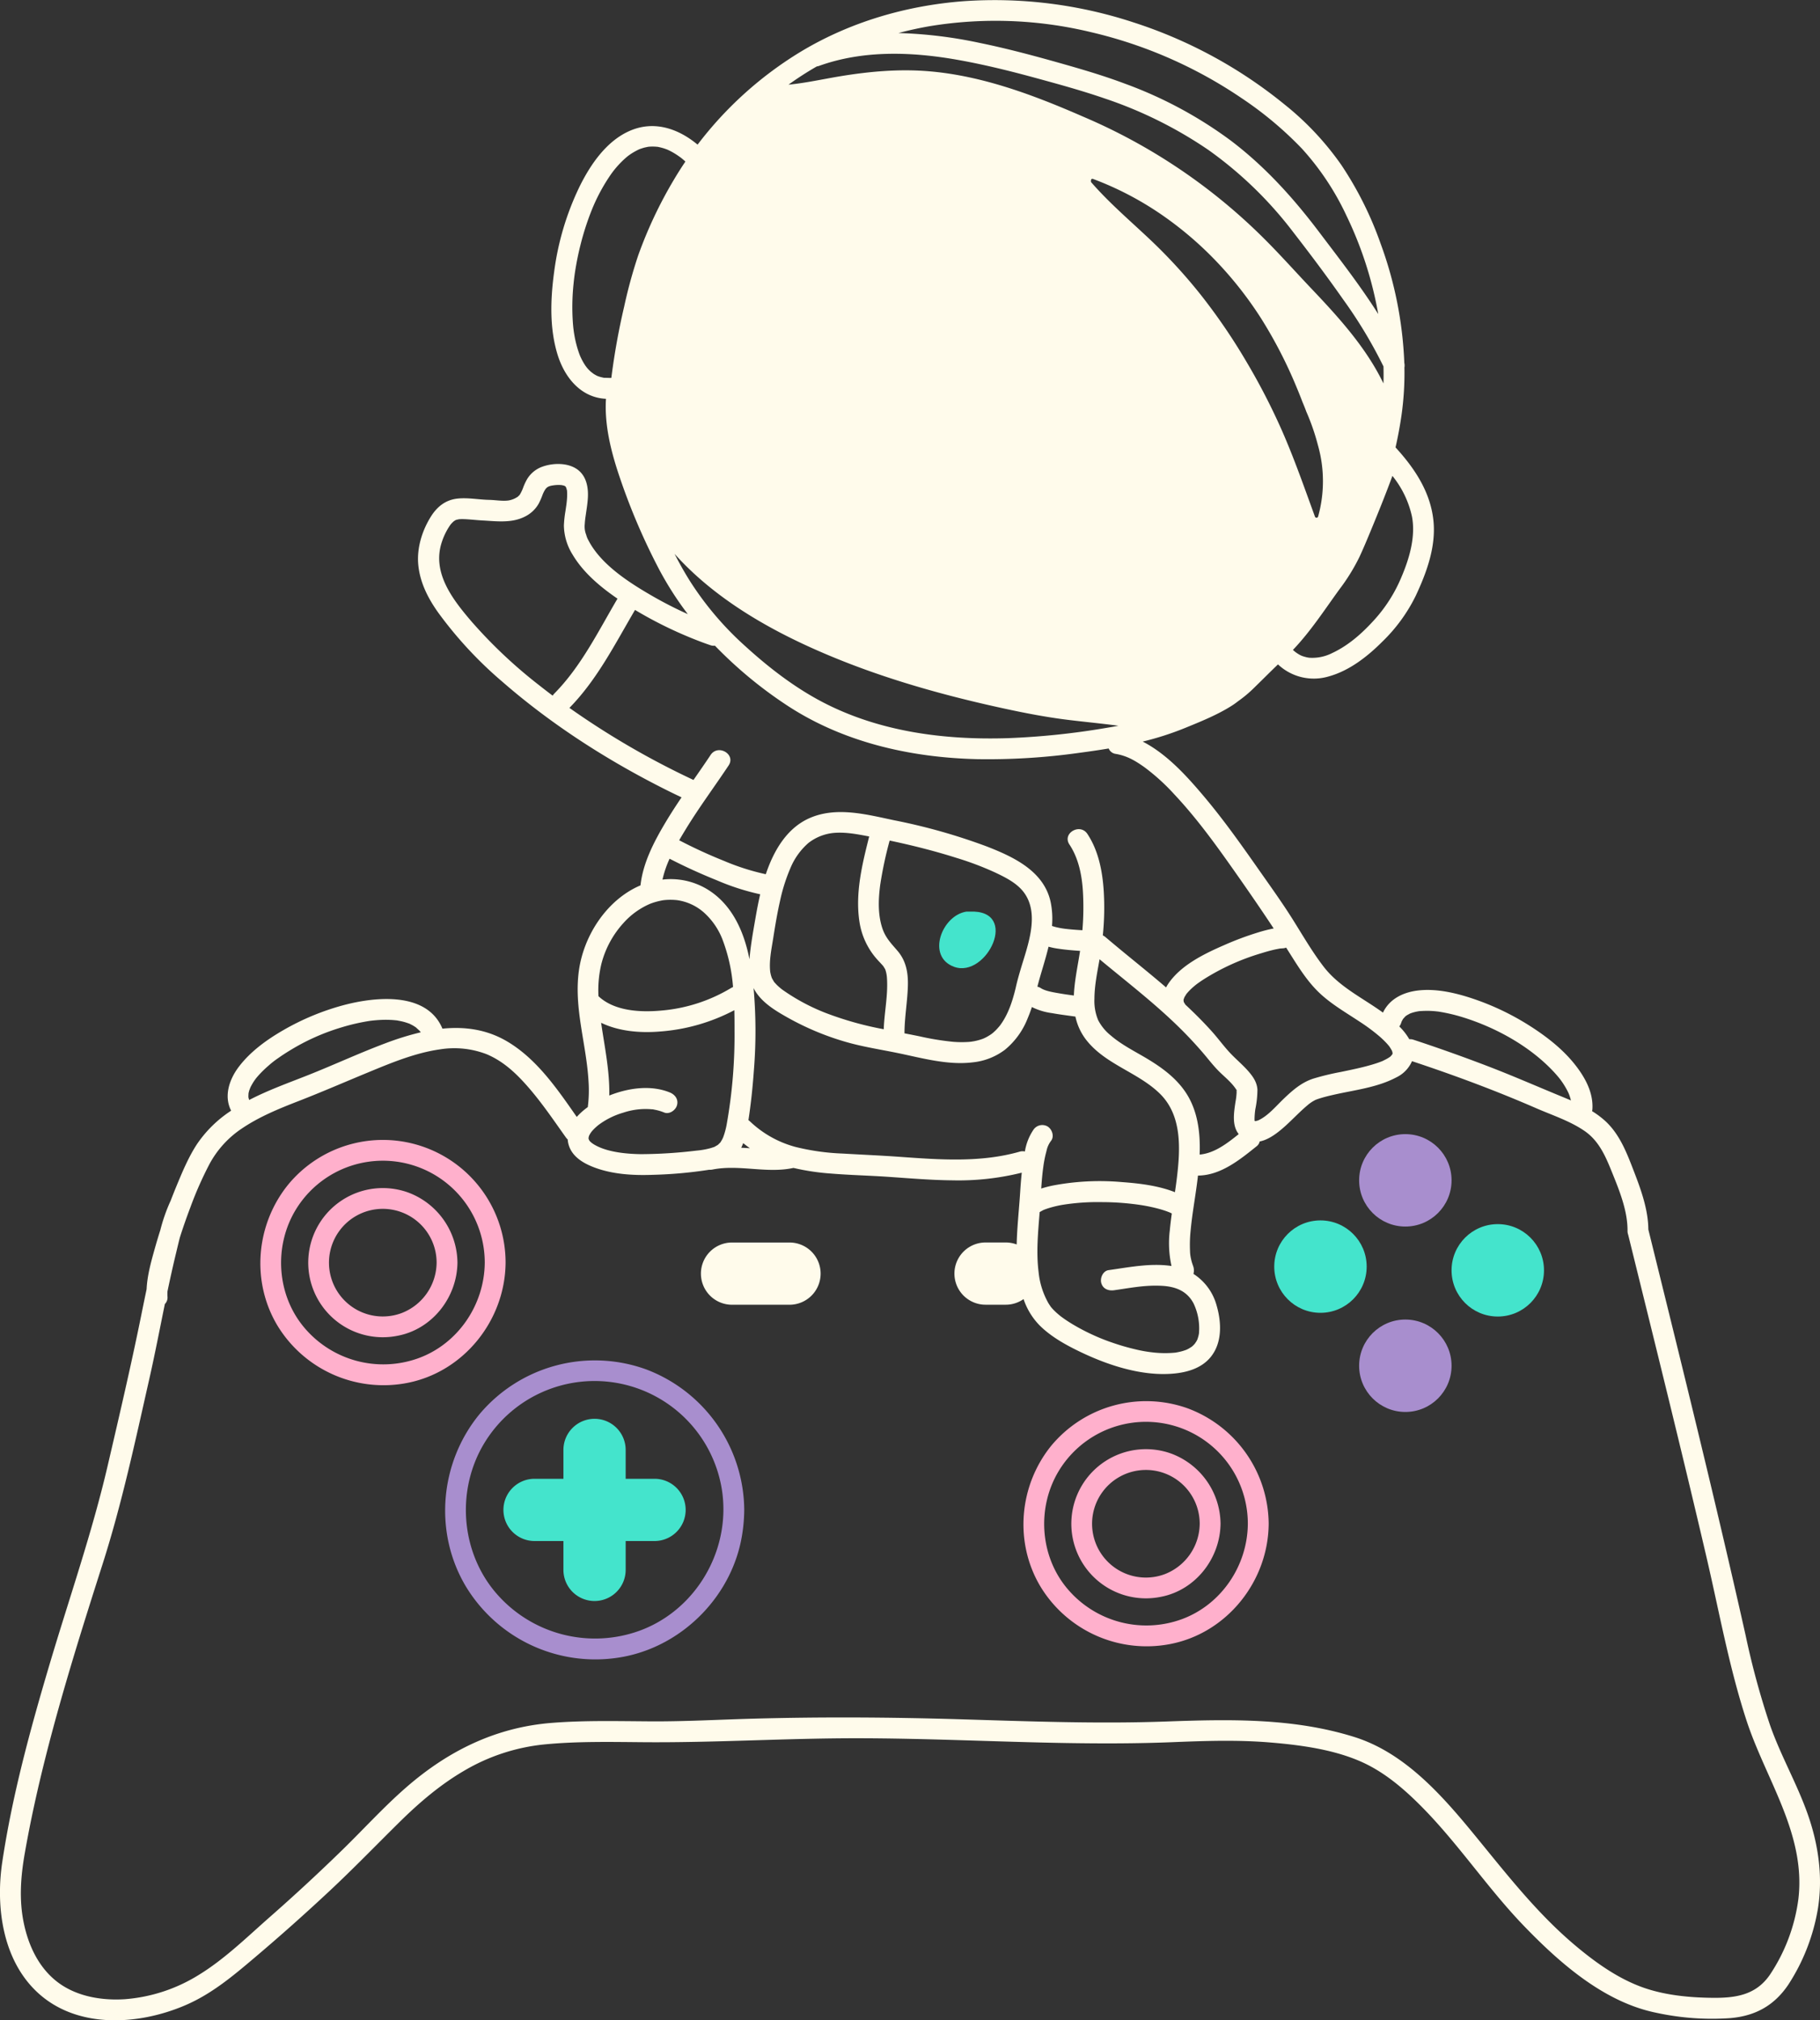 <svg id="astronaut-gamepad" xmlns="http://www.w3.org/2000/svg" width="656.714" height="729.045" viewBox="0 0 656.714 729.045">
  <rect x="0" y="0" width="656.714" height="729.045" fill="#333333" stroke="none"/>
  <path id="Tracé_36" data-name="Tracé 36" d="M522.263,462.1h-1.188c-8.88,1.331-14.583,16.212-4.486,19.922C528.352,486.343,540.52,461.335,522.263,462.1Z" transform="translate(-172.338 -133.133)" fill="#44e4cc"/>
  <path id="Tracé_37" data-name="Tracé 37" d="M632.525,542.505l.008.01-.008-.018Z" transform="translate(-179.838 -138.105)" fill="#fffbeb"/>
  <path id="Tracé_38" data-name="Tracé 38" d="M625.592,530.814V530.8C625.579,530.789,625.575,530.793,625.592,530.814Z" transform="translate(-179.409 -137.382)" fill="#fffbeb"/>
  <path id="Tracé_39" data-name="Tracé 39" d="M632.534,542.25v.007C632.559,542.855,632.556,541.915,632.534,542.25Z" transform="translate(-179.839 -138.085)" fill="#fffbeb"/>
  <path id="Tracé_40" data-name="Tracé 40" d="M402.794,167.921h-.008l.222.038Z" transform="translate(-165.632 -114.944)" fill="#fffbeb"/>
  <path id="Tracé_41" data-name="Tracé 41" d="M399.626,167.887c-.113.01-.226.021-.339.033l-.061.009C399.519,167.9,399.624,167.89,399.626,167.887Z" transform="translate(-165.412 -114.941)" fill="#fffbeb"/>
  <path id="Tracé_42" data-name="Tracé 42" d="M802.269,766.081c-3.88-11-9.752-21.121-13.605-32.145a291.168,291.168,0,0,1-8.8-32.4c-9.02-40.192-18.761-80.209-28.622-120.2q-3.23-13.1-6.464-26.191c-.05-7.109-2.608-14.249-5.134-20.793-2.542-6.59-5.1-13.5-10.439-18.386a31.743,31.743,0,0,0-4.727-3.533,4.264,4.264,0,0,0,.115-.751c.371-6.121-2.819-11.725-6.521-16.336-4.422-5.506-10.209-9.966-16.137-13.736a93.78,93.78,0,0,0-20.628-9.828c-5.948-1.979-12.529-3.53-18.838-2.978-5.713.5-10.987,2.888-13.447,8.065-7.321-5.308-15.753-9.249-21.369-16.526-4.8-6.224-8.666-13.294-12.966-19.87-3.346-5.117-6.9-10.077-10.409-15.081-6.346-9.054-12.735-18.1-19.87-26.558-6.209-7.361-13.35-15.268-22.081-19.769a107.233,107.233,0,0,0,15-4.8c5.763-2.352,11.912-4.814,17.176-8.168.808-.514,1.581-1.079,2.334-1.671a44.539,44.539,0,0,0,5.853-4.933c2.832-2.758,5.6-5.547,8.449-8.281a18.836,18.836,0,0,0,18.37,4.322c7.423-2.071,13.914-7.157,19.275-12.526a59.456,59.456,0,0,0,12.035-16.5c3.926-8.382,7.372-17.694,6.416-27.115-1.053-10.371-6.8-18.982-13.68-26.483q1.307-5.758,2.153-11.6a108.678,108.678,0,0,0,1.052-17.232,4.277,4.277,0,0,0-.04-1.683,140.5,140.5,0,0,0-8.562-43.065,126.274,126.274,0,0,0-14.18-28.373,104.517,104.517,0,0,0-20.449-21.787,167.6,167.6,0,0,0-54.584-29.655,160.414,160.414,0,0,0-61.342-7.624c-20.62,1.584-40.886,7.505-58.649,18.205a134.157,134.157,0,0,0-37.245,33.548c-7.03-5.854-15.8-8.834-24.613-4.91-8.3,3.693-14.012,12.056-17.911,19.93a100.081,100.081,0,0,0-9.219,30.825c-1.348,9.861-1.744,20.462,1.266,30.08,2.59,8.278,8.5,15.4,17.423,15.8-.614,9.832,2.017,19.78,5.188,29a230.411,230.411,0,0,0,13.966,32.506,117.38,117.38,0,0,0,10.372,16.194,142.337,142.337,0,0,1-13.617-7.014c-7.549-4.4-15.952-9.929-20.731-17.07a24.722,24.722,0,0,1-1.449-2.444,8.3,8.3,0,0,1-.865-2.1,8.111,8.111,0,0,1-.516-3.909c.035-.725.117-1.447.205-2.167.017-.121.034-.243.053-.364q.1-.688.2-1.377c.276-1.884.573-3.778.669-5.682.171-3.4-.439-7.1-3.069-9.491-3.4-3.1-9.224-3.069-13.325-1.6a10.6,10.6,0,0,0-5.558,4.537,20.524,20.524,0,0,0-1.368,2.933,14.681,14.681,0,0,1-.822,1.879,8.2,8.2,0,0,1-.579.984c.06-.122-.62.565-.468.444a8.488,8.488,0,0,1-3.313,1.405c-2.2.351-4.816-.147-7.109-.193-3.783-.077-7.677-.872-11.45-.464-4.264.462-7.325,2.893-9.571,6.468-3.216,5.117-5.17,11.482-4.559,17.546.641,6.357,3.506,11.958,7.161,17.1a144.9,144.9,0,0,0,23.229,25.033c17.737,15.45,37.874,28.35,58.876,38.885q2.844,1.427,5.724,2.782c-1.9,2.812-3.749,5.651-5.5,8.563-4.222,7.034-8.418,14.893-9.314,23.2q-1.3.546-2.549,1.217c-10.694,5.766-18.022,17.653-19.674,29.505-1.888,13.551,2.712,26.558,3.468,39.984a47.75,47.75,0,0,1-.263,9.306,24.321,24.321,0,0,0-3.984,3.545c-7.048-10.106-14.408-20.9-25.086-27.223-7.42-4.4-15.393-5.425-23.383-4.62-.024-.063-.047-.126-.073-.189-5.758-13.333-24.344-11.295-35.62-8.293a90.113,90.113,0,0,0-21.66,8.982c-5.956,3.432-11.795,7.626-16.015,13.118-3.51,4.568-5.6,10.669-2.875,15.979a43.653,43.653,0,0,0-12.334,12.09c-3.08,4.71-5.287,10.035-7.429,15.216q-1.053,2.55-2.041,5.13a61.885,61.885,0,0,0-3.751,10.674q-.988,3.095-1.871,6.216c-1.344,4.786-2.844,10-3.075,15.092q-1,4.759-1.958,9.527c-3.68,18.12-7.886,36.1-12.076,54.106-5.662,24.336-13.893,47.862-20.992,71.793-6.93,23.364-13.437,47.137-17.053,71.273-2.409,16.074.052,35.013,12.37,46.755,14.28,13.615,36.645,12.231,53.595,4.98,9.625-4.117,17.34-10.646,25.254-17.351q13.894-11.772,27.193-24.224c8.55-8.01,16.671-16.419,25.01-24.641,7.064-6.967,14.649-13.446,23.247-18.455a70.9,70.9,0,0,1,28.617-9.455c12.047-1.2,24.189-.927,36.277-.831,25.324.2,50.641-1.406,75.977-1.427,25.437-.021,50.847,1.3,76.276,1.722,12.743.212,25.495.206,38.23-.3,11.881-.477,23.689-.887,35.559.111,10.76.9,22.437,2.455,32.423,6.8,8.547,3.715,15.8,9.956,22.284,16.527,13.286,13.462,23.725,29.378,36.859,42.977,12.941,13.4,28.895,27.44,47.693,31.237a94.539,94.539,0,0,0,26.772,1.91c8.987-.8,15.789-4.549,20.866-12.125A71.969,71.969,0,0,0,806,799.988C807.785,788.518,806.114,776.975,802.269,766.081ZM655.575,480.611c.061-.193.13-.383.2-.574.013-.023.022-.042.037-.068.115-.2.22-.4.331-.6.028-.05.109-.171.185-.285.139-.141.558-.623.693-.763.033-.034.119-.112.2-.187.127-.094.293-.219.356-.257.4-.243.8-.447,1.208-.674l.024-.015c.255-.087.506-.185.764-.265a16.009,16.009,0,0,1,1.607-.414c.26-.053.523-.094.784-.143l.072-.013.154-.009a36.136,36.136,0,0,1,3.676-.1c.631.022,1.262.065,1.891.121.325.03.648.067.973.1.128.014.186.018.208.019.057.01.144.024.282.046a62.184,62.184,0,0,1,8.8,2.082c11.947,3.736,24.228,10.528,32.8,19.815q.826.895,1.6,1.833c.1.119.444.556.546.682.1.146.5.682.584.809a29.787,29.787,0,0,1,2.227,3.741c.075.15.206.44.259.555.091.228.182.455.264.687a17.247,17.247,0,0,1,.539,1.828c-1.76-.76-3.54-1.48-5.305-2.213-8.2-3.4-16.331-6.937-24.625-10.115q-13.308-5.1-26.848-9.564a3.735,3.735,0,0,0-1.542-.188,20.926,20.926,0,0,0-3.093-4.1c-.168-.178-.34-.352-.511-.526A3.948,3.948,0,0,0,655.575,480.611Zm-43.628-26.88.007,0h.023c.259,0,.52-.041.78-.049a3.969,3.969,0,0,0,1.326-.264l.037.057c3.738,5.841,7.28,12.018,12.451,16.736,4.221,3.852,9.183,6.712,13.92,9.856a68.049,68.049,0,0,1,7.322,5.426,33.15,33.15,0,0,1,2.448,2.358q.464.5.9,1.024c.486.591.155.21.062.08.158.221.312.444.458.674.189.3.351.6.525.906.027.048.049.086.068.117a1.792,1.792,0,0,1,.067.205c.056.237.118.473.174.71-.011.04-.032.117-.065.242-.052.066-.168.238-.255.375-.144.152-.334.362-.392.429l-.1.115c-.265.184-.525.368-.8.538-.63.389-1.291.7-1.954,1.03l-.177.087c-.032.011-.085.03-.166.062-.391.151-.782.3-1.177.441-.835.3-1.681.563-2.532.812-3.659,1.07-7.4,1.82-11.134,2.6a91.693,91.693,0,0,0-9.935,2.41c-4.212,1.386-7.411,4.177-10.567,7.2-2.995,2.868-5.82,6.354-9.425,7.928a3.063,3.063,0,0,0-.644.168,2.623,2.623,0,0,1-.282.023c-.047-.023-.1-.05-.144-.079l-.065-.084c.006.019.011.037.016.054l-.023-.016v-.049a1.248,1.248,0,0,0-.291-.294.479.479,0,0,1,.291.287c0-.04,0-.083,0-.133s0-.07,0-.095c-.008-.2-.021-.392-.015-.588a29.891,29.891,0,0,1,.282-3.285,35.942,35.942,0,0,0,.76-7.086c-.168-2.795-1.758-4.943-3.571-6.966-1.973-2.2-4.258-4.092-6.279-6.246-2.289-2.439-4.27-5.183-6.5-7.681-3.063-3.424-6.3-6.658-9.65-9.774-.037-.06-.068-.12-.109-.18-.168-.249-.3-.517-.464-.767l-.006-.009a.37.37,0,0,1-.016-.092c.012-.793-.051.073-.051-.011,0-.26,0-.522,0-.783a.436.436,0,0,1,.051-.147,1.483,1.483,0,0,0,.163-.455,2.948,2.948,0,0,1,.166-.361c.185-.306.382-.608.565-.914l.09-.156c.023-.023.053-.057.1-.11.23-.269.462-.537.7-.795a23.281,23.281,0,0,1,1.769-1.688c.307-.265.621-.524.938-.777l.026-.021c.169-.128.339-.255.51-.378q1.082-.78,2.2-1.5a82.876,82.876,0,0,1,20.7-9.382c1.62-.507,3.256-.973,4.912-1.347C610.629,453.97,611.288,453.86,611.946,453.731ZM577.36,504.973c-3.4-4.77-8.094-8.23-13.057-11.243-4.5-2.734-9.4-5.088-13.413-8.537a17.373,17.373,0,0,1-4.629-5.583,17.925,17.925,0,0,1-1.356-7.729c.025-4.822,1.028-9.533,1.855-14.264,9.974,8.293,20.3,16.2,29.5,25.363q3.964,3.951,7.622,8.194c2.1,2.439,4.007,5,6.323,7.245,2,1.936,4.313,3.807,5.822,6.146a2.426,2.426,0,0,0,.154.194c0,.024,0,.062,0,.112a.2.2,0,0,1,.03.044c-.014-.013-.023-.024-.03-.031.005.232.033.66.028.815a23.97,23.97,0,0,1-.395,3.339c-.6,3.976-1.338,8.57,1.16,11.672-4.131,3.326-8.78,6.933-14.1,7.391C583.18,519.945,582.138,511.665,577.36,504.973Zm-157.3,10.713c.9-5.872,1.521-11.8,1.947-17.722A176.811,176.811,0,0,0,421.915,468a13.073,13.073,0,0,0,.845,1.487c2.755,4.148,7.282,6.833,11.529,9.22a98.683,98.683,0,0,0,20.943,8.748c6.167,1.781,12.495,2.728,18.769,4.021,8.721,1.8,17.96,4.435,26.936,3.351a23.136,23.136,0,0,0,11.691-4.564A27.667,27.667,0,0,0,520.788,479c.579-1.36,1.091-2.739,1.552-4.135a22.945,22.945,0,0,0,7.218,2.189c2.816.508,5.657.86,8.491,1.253a20.605,20.605,0,0,0,4.145,8.731c6.96,8.624,18.449,11.423,26.252,19.012,8.1,7.875,7.476,19.883,6.238,30.247-.214,1.8-.465,3.587-.728,5.378-6.028-2.381-12.755-3.173-19.13-3.645a90.564,90.564,0,0,0-24.754,1.209,39.754,39.754,0,0,0-4.364,1.122c.175-2.653.393-5.305.765-7.934a42.571,42.571,0,0,1,1.122-5.564,9.053,9.053,0,0,1,1.709-3.789c1.2-1.637.273-4.2-1.349-5.145a3.847,3.847,0,0,0-5.144,1.349,19.466,19.466,0,0,0-2.994,7.705,3.7,3.7,0,0,0-1.886.068c-14.138,4.022-28.927,2.891-43.4,1.855-6.786-.486-13.576-.766-20.366-1.167a83.5,83.5,0,0,1-16.976-2.356,38.032,38.032,0,0,1-16.554-9.242A4.136,4.136,0,0,0,420.058,515.686Zm.534,10.119c-1.044-.062-2.089-.12-3.133-.168q.393-.815.71-1.666Q419.352,524.931,420.591,525.805Zm39.517-81.768a26.252,26.252,0,0,0,6.1,13.306c.489.569,1.01,1.11,1.522,1.66.251.271.5.546.747.82.085.095.165.193.246.292l.026.041c.2.314.393.626.578.95.051.091.084.143.105.173s.028.1.059.2a11.483,11.483,0,0,1,.517,2.485c.519,6.292-.9,12.6-1.133,18.906a119.413,119.413,0,0,1-20.907-5.862,72.627,72.627,0,0,1-15.737-8.463,22.462,22.462,0,0,1-1.821-1.563c-.291-.286-.562-.589-.837-.89a3.256,3.256,0,0,0-.238-.245,1.844,1.844,0,0,0-.162-.3c-.19-.313-.38-.624-.554-.947-.06-.109-.11-.225-.163-.341l-.012-.038c-.112-.35-.23-.7-.319-1.052-.053-.207-.186-.939-.189-.861-.486-4.023.419-8.228,1.044-12.179.7-4.45,1.429-8.9,2.422-13.3a63.77,63.77,0,0,1,3.848-12.212,24.382,24.382,0,0,1,6.443-8.954,17.542,17.542,0,0,1,9.947-3.69c4.039-.212,8.037.583,11.991,1.335C461.1,423.328,458.555,433.711,460.108,444.037Zm13.782,10.586c-2.444-2.87-4.5-4.843-5.666-8.671-1.495-4.891-1.271-10.2-.611-15.214a139,139,0,0,1,3.4-15.952c8.124,1.706,16.189,3.743,24.1,6.247a110.216,110.216,0,0,1,14.093,5.338c3.736,1.775,7.881,3.848,10.361,7.284,5.68,7.866,1.188,19.171-1.268,27.5-.661,2.24-1.3,4.486-1.8,6.768-1.145,4.744-2.662,9.518-5.59,13.492-.144.2-.926,1.124-1.436,1.643-.3.31-.62.605-.941.9-.147.134-.3.262-.457.389-.087.067-.24.186-.328.248a18.161,18.161,0,0,1-2.083,1.258c-.134.068-.693.325-.721.347-.354.141-.713.269-1.075.385a20.715,20.715,0,0,1-2.35.6c-.125.024-1,.158-.967.165q-.609.069-1.221.112a37.672,37.672,0,0,1-5.5-.065,96.891,96.891,0,0,1-11.873-1.936c-1.86-.384-3.725-.75-5.591-1.113.007-5.917,1.134-11.75,1.233-17.664C477.663,462.186,476.851,458.1,473.89,454.624Zm50.43,12.887c1.223-4.786,2.873-9.578,4.024-14.421a26.07,26.07,0,0,0,3.327.693c2.673.409,5.36.634,8.051.817-.8,5.275-2.028,10.767-2.243,16.105-1.785-.242-3.568-.492-5.343-.8-2.287-.394-4.99-.837-6.558-1.858A3.839,3.839,0,0,0,524.32,467.51Zm.825,81.357c.375-.23.761-.443,1.156-.65.19-.1.293-.157.35-.189,0,.007.046,0,.211-.066.32-.121.641-.239.964-.349a38.276,38.276,0,0,1,5.686-1.393,80.258,80.258,0,0,1,13.969-.961,95.305,95.305,0,0,1,14.319,1.081,60.833,60.833,0,0,1,6.4,1.358c.927.254,1.846.536,2.751.86.1.036.944.369.946.357q.469.21.928.439c-.282,2.042-.539,4.088-.729,6.142a37.893,37.893,0,0,0,.62,12.811c-7.593-1.123-15.211.453-22.722,1.5-2.013.281-3.115,2.85-2.626,4.625.595,2.167,2.605,2.908,4.625,2.626,5.854-.818,11.011-1.906,17.147-1.6,4.958.245,9.186,1.827,11.555,6.4a20.931,20.931,0,0,1,2.007,8.792c.009.6-.027,1.2-.061,1.8,0,.058-.015.147-.027.233-.041.233-.084.464-.138.7-.105.456-.25.9-.391,1.341-.01.031-.016.052-.023.076l-.008.014c-.119.231-.231.465-.36.692-.1.177-.568.818-.528.8-.214.246-.434.486-.672.712-.152.144-.312.278-.467.418l0,0-.04.025c-.438.278-.867.559-1.328.8-.192.1-.39.188-.583.285-.432.153-.859.309-1.3.437-.509.149-1.023.274-1.541.382-.242.051-.487.092-.73.139l-.321.065a1.936,1.936,0,0,0-.193.013,37.917,37.917,0,0,1-6.99.02,49.837,49.837,0,0,1-7.423-1.244,81.643,81.643,0,0,1-8.264-2.406,72.224,72.224,0,0,1-7.377-2.969,73.57,73.57,0,0,1-6.871-3.626c-.985-.592-1.955-1.211-2.9-1.865-.422-.292-.837-.594-1.252-.9l-.124-.09-.051-.041c-.222-.178-.444-.357-.661-.539a24.8,24.8,0,0,1-2.106-1.963c-.261-.277-.506-.567-.757-.852-.3-.442-.6-.876-.883-1.332a28.339,28.339,0,0,1-3.568-11.209C523.848,563.351,524.575,556.092,525.144,548.867Zm71.068-44.076c.147.174.286.34.054.166l-.026-.022C596.229,504.87,596.22,504.824,596.212,504.791Zm3.107-263.537a214.242,214.242,0,0,0-16.06-23.432A191.135,191.135,0,0,0,564.126,197.1c-6.9-6.473-14.107-12.666-20.333-19.819a.584.584,0,0,1-.127-.569c-.08-.4.218-.873.7-.692q1.506.559,3,1.161A114.353,114.353,0,0,1,569.825,189.4a126.681,126.681,0,0,1,19.382,16.7,135.029,135.029,0,0,1,15.76,20.131,163.624,163.624,0,0,1,12.886,24.98q1.122,2.667,2.146,5.373.725,1.677,1.349,3.39a80.277,80.277,0,0,1,4.2,12.127,47.515,47.515,0,0,1,.067,25.765.6.6,0,0,1-1.146,0q-.629-1.721-1.253-3.444c-3.359-9.264-6.678-18.554-10.645-27.581A234.765,234.765,0,0,0,599.32,241.254ZM659.473,297.8c1.4,7.26-.9,15.133-3.807,21.942a53.458,53.458,0,0,1-9.726,15.347c-4.445,4.924-9.4,9.337-15.45,12.13a15.824,15.824,0,0,1-8.232,1.578c.05-.006-.7-.129-.734-.138-.431-.111-.857-.219-1.28-.355a7.506,7.506,0,0,1-1.767-.838,11.478,11.478,0,0,1-1.947-1.478c6.394-6.7,11.384-14.438,16.835-21.939a70.175,70.175,0,0,0,7.207-11.691c1.442-3.118,2.762-6.292,4.075-9.465,2.7-6.519,5.348-13.077,7.783-19.7A35.183,35.183,0,0,1,659.473,297.8ZM485.42,120.909a146.77,146.77,0,0,1,58.284,2.159,162.414,162.414,0,0,1,54.187,23.722,130.166,130.166,0,0,1,21.883,18.3,96.641,96.641,0,0,1,15.99,24.014,135.727,135.727,0,0,1,11.55,35.68c-6.477-10.254-14.009-19.905-21.275-29.521-9.35-12.374-19.546-23.692-31.946-33.09a150.775,150.775,0,0,0-38.138-20.509c-7.873-2.966-15.935-5.317-24.027-7.6-9.414-2.652-18.874-5.175-28.46-7.134a161.107,161.107,0,0,0-29.278-3.557Q479.74,121.9,485.42,120.909Zm-40.664,14.5a2.939,2.939,0,0,0,.746-.162c15.958-5.76,33.467-5.127,49.938-2.217,9.612,1.7,19.093,4.053,28.5,6.623,8.192,2.237,16.4,4.492,24.434,7.251a151.861,151.861,0,0,1,37.694,18.686,141.322,141.322,0,0,1,30.488,29.526c6.22,8.016,12.329,16.16,18.15,24.471a166.889,166.889,0,0,1,14.5,24.115q.049,2.062.03,4.12-.01,1-.044,2c-6.222-12.892-15.994-23.686-25.893-34.11-6.233-6.564-12.234-13.356-18.719-19.673a207.33,207.33,0,0,0-63.771-42.5c-17.61-7.685-36.064-14.681-55.345-16.343-10.926-.941-21.774.027-32.559,1.82-6.005,1-12.2,2.39-18.383,2.991A114.821,114.821,0,0,1,444.756,135.411Zm-64.5,68.292a174.526,174.526,0,0,0-5.038,18.4,249.86,249.86,0,0,0-4.546,25.083c-.026.211-.052.424-.078.635-.879.054-1.743-.048-2.616-.028l-.039,0c-.054-.012-.116-.027-.191-.043-.458-.1-.914-.2-1.363-.335-.27-.083-.532-.184-.8-.277-.155-.08-.317-.144-.468-.232-.279-.162-.563-.311-.837-.482-.253-.159-1.086-.844-.826-.6a16.433,16.433,0,0,1-1.255-1.2c-.252-.274-.481-.566-.724-.848.554.643-.007-.013-.331-.5a21.266,21.266,0,0,1-1.2-2.057c-.207-.4-.392-.813-.586-1.222l-.031-.071c-.064-.161-.189-.477-.211-.537a39.613,39.613,0,0,1-1.581-5.515c-.2-.948-.358-1.9-.5-2.86-.02-.164-.1-.768-.124-.976q-.11-.989-.187-1.983A80.387,80.387,0,0,1,356.945,214q.093-.96.206-1.918c.023-.194.128-1,.146-1.161q.253-1.824.572-3.637.656-3.728,1.578-7.4.955-3.809,2.2-7.539.563-1.679,1.187-3.338.281-.744.575-1.485c.116-.294.236-.587.356-.88.077-.19.122-.3.147-.367a1.978,1.978,0,0,0,.084-.184,65.348,65.348,0,0,1,6.573-11.9c.117-.165.713-.954.754-1.021.211-.266.421-.533.638-.794.662-.8,1.355-1.57,2.082-2.308.666-.676,1.36-1.326,2.086-1.937.154-.129.311-.254.465-.384l.023-.02c.431-.311.86-.622,1.307-.911a27.37,27.37,0,0,1,2.5-1.388c.116-.05.453-.2.587-.239.481-.159.958-.326,1.449-.455.418-.111.842-.183,1.263-.281a.86.86,0,0,1,.088-.017l-.234.021c.1-.008.2-.02.3-.03a2.967,2.967,0,0,1,.339-.033c.076-.008.151-.016.226-.022a18.078,18.078,0,0,1,2.714.053l-.191-.035.2.036.129.009c.2.017.537.1.083.028.162.028.325.057.486.091.5.105.99.233,1.477.379.506.154,1,.338,1.494.522h0l.026.013c.272.13.547.255.817.39a25.6,25.6,0,0,1,3.078,1.838c.2.139.4.283.6.424.143.1.234.165.292.2a1.83,1.83,0,0,0,.152.129q.775.631,1.52,1.295-2.19,3.245-4.177,6.6A155.353,155.353,0,0,0,380.256,203.7ZM393.4,311.315c12.833,14.348,29.86,24.878,47.2,32.911,22.808,10.564,47.132,17.579,71.645,22.9,7.586,1.647,15.175,3.114,22.883,4.073,6.145.764,12.316,1.329,18.449,2.156q-2.339.439-4.695.824a271.07,271.07,0,0,1-34.963,3.641c-23.148.778-46.882-2.3-67.584-13.254-10.1-5.347-19.257-12.48-27.678-20.171A113.242,113.242,0,0,1,399,321.207C396.98,318,395.127,314.691,393.4,311.315Zm-43.981,51.176q-2.5-1.883-4.953-3.817a174.386,174.386,0,0,1-24.339-22.959c-6.872-8.026-14.45-17.762-10.63-28.868a23.672,23.672,0,0,1,3.071-6.083c-.018.022.415-.482.571-.645.116-.118.557-.5.574-.545.193-.125.392-.24.586-.367l.109-.072a3.262,3.262,0,0,1,.359-.115c.091-.022.5-.113.693-.164.186-.019.471-.052.552-.054.794-.031,1.584-.01,2.376.037,1.877.113,3.748.327,5.626.429,5.163.279,10.59,1.047,15.362-1.38a11.56,11.56,0,0,0,5.031-4.738,26.879,26.879,0,0,0,1.237-2.786,10.794,10.794,0,0,1,.85-1.867c.687-1.223,1.346-1.663,3.353-1.926a12.43,12.43,0,0,1,2.783-.07c.014.016.512.105.638.137s.255.074.38.117c.032.021.085.052.174.1l.078.04.06.045a1.174,1.174,0,0,1,.151.143c.008.014.01.022.021.04.033.059.126.25.2.393.047.2.184.665.22.786.023.077.04.131.056.177a1.212,1.212,0,0,0,0,.172c.015.319.037.635.043.954a22.848,22.848,0,0,1-.1,2.349c-.036.405-.083.81-.128,1.214-.015.14-.034.279-.052.418-.113.8-.237,1.6-.352,2.405a39.449,39.449,0,0,0-.545,5.111,20.388,20.388,0,0,0,3.107,10.447c3.86,6.519,9.951,11.638,16.229,15.941-6.96,11.817-13.08,24.4-22.808,34.259A4.127,4.127,0,0,0,349.414,362.491Zm48.152,48c4.785-7.825,10.272-15.178,15.344-22.812,2.686-4.043-3.824-7.812-6.493-3.8-2.02,3.041-4.105,6.036-6.186,9.036a292.757,292.757,0,0,1-44.771-26.008c10.036-10.236,16.475-23.115,23.672-35.351a147.928,147.928,0,0,0,22.19,10.889c1.641.647,3.3,1.26,4.968,1.827a3.656,3.656,0,0,0,1.674.185A153.035,153.035,0,0,0,433.377,365.6c20.457,13.664,44.965,19.245,69.308,19.809a236.775,236.775,0,0,0,36.651-2.267c3.589-.478,7.162-.991,10.711-1.585a3.21,3.21,0,0,0,2.326,1.917c4.122.657,7.076,2.35,10.613,4.867a75.408,75.408,0,0,1,10.823,9.853c7.338,7.821,13.731,16.473,19.918,25.215,5.4,7.634,10.714,15.305,15.862,23.1a50.64,50.64,0,0,0-5.686,1.447,109.552,109.552,0,0,0-12.128,4.536c-7.278,3.172-15.779,7.276-20.319,14.1a11.674,11.674,0,0,0-.691,1.191c-4.485-3.855-9.085-7.585-13.667-11.333q-4.123-3.373-8.191-6.812a4.6,4.6,0,0,0-.972-.635,99.117,99.117,0,0,0,.325-16.061c-.469-7.132-1.887-14.5-5.891-20.549-2.658-4.019-9.172-.257-6.493,3.8,3.278,4.957,4.477,10.9,4.863,16.753a97.689,97.689,0,0,1-.176,14.2c-1.992-.122-3.984-.257-5.965-.491a28.142,28.142,0,0,1-3.726-.673c-.309-.081-.613-.177-.919-.265l-.187-.053c-.02-.009-.081-.047-.156-.095l-.011-.016a30.016,30.016,0,0,0-.436-8.306c-2.283-11.388-13.393-16.558-23.175-20.361a213.486,213.486,0,0,0-33.415-9.438c-9.889-2.082-20.741-5.025-30.436-.776-8.337,3.653-13.032,11.968-15.813,20.259a84.607,84.607,0,0,1-15.133-4.835,176.741,176.741,0,0,1-16.12-7.419C395.9,413.239,396.742,411.841,397.566,410.494Zm-5.959,10.845c5.542,2.87,11.237,5.448,17.025,7.781a85.988,85.988,0,0,0,15.666,5.055c-.627,2.693-1.148,5.413-1.621,8.136-.88,5.069-1.834,10.2-2.246,15.331-1.962-10.036-6.3-19.955-15.438-25.4a25.555,25.555,0,0,0-15.954-3.369A38.143,38.143,0,0,1,391.607,421.339Zm-24.575,37.816a34.643,34.643,0,0,1,7.9-14.584,27.28,27.28,0,0,1,9.731-7,24.07,24.07,0,0,1,2.626-.828c.471-.119.945-.226,1.421-.317.523-.1.732-.126.828-.136a21.815,21.815,0,0,1,2.832-.125q.6.011,1.2.056c.266.021.533.043.8.075l.021,0,.169.03a18.489,18.489,0,0,1,9.277,4.292,25.35,25.35,0,0,1,6.808,9.749,61.25,61.25,0,0,1,3.855,17.294,4.158,4.158,0,0,0-.795.385,58.175,58.175,0,0,1-24.795,8.063c-7.778.74-17.151.262-22.906-5.1-.021-.019-.041-.034-.062-.052A40.772,40.772,0,0,1,367.032,459.155ZM362.494,521.5c.015-.064.028-.114.039-.159h0c.149-.274.285-.553.448-.82.077-.127.376-.543.433-.638a15.842,15.842,0,0,1,1.145-1.237c.274-.265.559-.519.845-.771.127-.112.259-.217.388-.325l.081-.068a27.8,27.8,0,0,1,9.054-4.513,25.3,25.3,0,0,1,10.28-1.207,2.144,2.144,0,0,1,.707.091c.432.081.863.164,1.29.269a18.2,18.2,0,0,1,2.457.8c1.884.762,4.132-.829,4.625-2.626.59-2.148-.735-3.862-2.626-4.625-6.864-2.776-14.943-1.614-21.812,1.121.187-8.84-1.678-17.46-2.94-26.248,6.534,3.157,14.311,3.747,21.463,3.132a68.08,68.08,0,0,0,26.6-7.678c.066,2.482.079,4.941.072,7.34a183.409,183.409,0,0,1-2.743,33.374,27.654,27.654,0,0,1-1.428,5.348c0-.022-.265.524-.34.662-.147.272-.321.527-.474.794-.045.078-.076.135-.1.181a1.2,1.2,0,0,0-.113.108c-.251.265-.509.516-.777.764a2,2,0,0,1-.191.131c-.3.176-.6.339-.9.513-.094.055-.158.1-.2.124a1.393,1.393,0,0,0-.192.056c-.43.146-.856.29-1.295.412a28.41,28.41,0,0,1-4.993.868,172.283,172.283,0,0,1-20.015,1.278c-5.224-.07-11.5-.7-15.934-2.945-.394-.2-.782-.412-1.158-.644-.119-.074-.614-.432-.667-.452-.165-.149-.325-.3-.494-.448a3.12,3.12,0,0,1-.3-.318c-.046-.071-.14-.243-.219-.385-.045-.136-.111-.313-.136-.364l-.012-.023v-.009c.006-.492.154-.926-.045-.165C362.382,521.972,362.436,521.734,362.494,521.5ZM239.677,505.972c.009-.042.019-.084.032-.135.063-.245.114-.492.184-.735.095-.328.509-1.3.406-1.12a20.882,20.882,0,0,1,1.558-2.676c.037-.052.237-.328.352-.488s.312-.395.374-.47c.427-.514.872-1.013,1.331-1.5a41.023,41.023,0,0,1,3.124-2.96,32.143,32.143,0,0,1,3.324-2.587q2.029-1.438,4.16-2.725a78.535,78.535,0,0,1,18.737-8.384,73.793,73.793,0,0,1,9.961-2.3c.113-.018.226-.034.34-.05l.21-.027c.4-.045.793-.091,1.19-.13q1.165-.114,2.333-.172a37.693,37.693,0,0,1,4.442.036c.4.028.8.074,1.206.108.1.008.176.014.229.017s.123.026.232.047c.745.143,1.485.276,2.22.47.659.173,1.3.391,1.94.616l.207.071c.02.013.051.031.1.059.3.159.615.3.916.466a14.586,14.586,0,0,1,1.458.932c-.167-.087.879.816,1.117,1.064.051.052.2.224.312.357.041.06.1.138.156.219a102.607,102.607,0,0,0-12.569,3.89c-9.5,3.548-18.7,7.843-28.126,11.578-7.133,2.827-14.4,5.414-21.219,8.96-.059-.2-.125-.4-.185-.595-.016-.055-.043-.176-.069-.294s-.03-.255-.031-.309C239.631,506.793,239.658,506.384,239.677,505.972ZM798.918,796.721a64.17,64.17,0,0,1-10.326,27.422c-5.054,7.309-12.394,8.348-20.721,8.258-8.185-.088-16.82-.9-24.6-3.585-9.066-3.129-17.266-8.941-24.562-15.047C704.274,801.691,693.07,787,681.184,772.56c-11.46-13.919-24.729-28.708-42.474-34.278-22.011-6.909-44.979-6.419-67.741-5.6-24.855.9-49.725-.055-74.57-.8-25-.746-50-.905-75-.206-12.2.342-24.357,1.031-36.561.959-11.922-.07-23.875-.392-35.774.552-20.1,1.594-37.24,10.02-52.35,23.147-8.152,7.082-15.418,15.121-23.142,22.654q-12.851,12.531-26.347,24.378c-8.151,7.174-16.32,15.188-25.631,20.848a58.979,58.979,0,0,1-26.582,8.691c-8.818.553-18.37-1.157-25.284-7.016-6.14-5.2-9.529-12.708-11.143-20.461-1.734-8.327-1.127-16.7.324-25.006,2.069-11.855,4.684-23.611,7.636-35.276,5.9-23.336,13.139-46.306,20.462-69.227,6.985-21.864,11.8-44.448,16.863-66.82,2.034-8.987,3.771-18.036,5.615-27.063a3.284,3.284,0,0,0,.95-2.644,19.271,19.271,0,0,1,0-1.948c.929-4.426,1.9-8.843,2.961-13.241.479-1.986.963-4.08,1.5-6.169,1.168-3.688,2.451-7.341,3.821-10.956a129.389,129.389,0,0,1,6.881-15.572,35.791,35.791,0,0,1,11.79-12.891c6.27-4.216,13.3-7.084,20.309-9.808,8.475-3.292,16.8-6.918,25.2-10.388,8.3-3.429,16.943-7.032,25.9-8.29a32.457,32.457,0,0,1,16.845,1.775c5.992,2.543,10.54,6.815,14.813,11.7,5.016,5.735,9.3,12.076,13.709,18.277a4.814,4.814,0,0,0,.683.767,9.079,9.079,0,0,0,.46,2.307c1.4,4.154,5.464,6.423,9.332,7.859,6.544,2.429,13.872,2.851,20.784,2.6a158.082,158.082,0,0,0,20.25-1.8l.2-.038a4.538,4.538,0,0,0,1.228-.073c9.626-1.911,19.572,1.512,29.209-.585a85.6,85.6,0,0,0,13.616,2.039c6.85.563,13.727.708,20.583,1.178,7.7.526,15.4,1.193,23.126,1.263a94.507,94.507,0,0,0,25.049-2.764c-.252,2.393-.433,4.795-.586,7.195-.4,6.213-1.105,12.466-1.248,18.709a11.219,11.219,0,0,0-3.954-.718h-7.274a11.231,11.231,0,0,0,0,22.462h7.274a11.178,11.178,0,0,0,6.441-2.034,24.876,24.876,0,0,0,5.663,9.37c3.7,3.735,8.445,6.533,13.119,8.866,10.523,5.253,23.312,9.71,35.25,8.664,5.03-.441,10.248-1.961,13.533-6.046,4.177-5.193,3.864-12.464,2.087-18.556a19.643,19.643,0,0,0-8.355-11.391,4.629,4.629,0,0,0-.261-3.189c.21.493-.193-.619-.264-.853-.149-.5-.273-1-.379-1.5a13.183,13.183,0,0,1-.33-2.689,50.032,50.032,0,0,1,.22-7.432c.525-5.688,1.558-11.321,2.3-16.982.123-.931.24-1.875.35-2.828,8.2-.052,15.151-5.755,21.263-10.661a2.907,2.907,0,0,0,.994-1.643c2.845-.555,5.546-2.451,7.747-4.28,1.856-1.54,3.57-3.245,5.3-4.922.871-.843,1.742-1.685,2.637-2.5.686-.628,1.966-1.724,2.274-1.951.4-.293.806-.573,1.229-.83.119-.073.687-.382.879-.494.177-.065.621-.242.707-.272.395-.138.793-.266,1.192-.389,1.619-.5,3.269-.891,4.922-1.265,7.438-1.681,15.513-2.578,22.342-6.188A11.674,11.674,0,0,0,659.5,494.4c15.155,5.021,30.169,10.6,44.8,16.972,5.859,2.552,12.188,4.581,17.489,8.233,5.043,3.475,7.432,8.852,9.658,14.352,2.722,6.725,5.882,14.288,5.815,21.662a3.878,3.878,0,0,0,.225,1.369c9.572,38.793,19.218,77.572,28.292,116.486,4.572,19.608,8.144,39.631,14.4,58.794C787.128,753.584,801.694,773.282,798.918,796.721Z" transform="translate(-150.001 -111.452)" fill="#fffbeb"/>
  <path id="Tracé_43" data-name="Tracé 43" d="M689.094,504.338c-.132.361-.176.321,0,0Z" transform="translate(-183.329 -135.746)" fill="#fffbeb"/>
  <path id="Tracé_44" data-name="Tracé 44" d="M685.639,516.579c-.068-.417.031-.236.01.058l-.01-.052C685.646,516.557,685.647,516.548,685.639,516.579Z" transform="translate(-183.12 -136.488)" fill="#fffbeb"/>
  <path id="Tracé_45" data-name="Tracé 45" d="M685.644,516.678a1.072,1.072,0,0,1-.019.129l-.036.029,0,0c.017-.077.036-.161.048-.213Z" transform="translate(-183.119 -136.506)" fill="#fffbeb"/>
  <path id="Tracé_46" data-name="Tracé 46" d="M611.123,624.438c-.03.2-.06.345,0,0Z" transform="translate(-178.512 -143.172)" fill="#fffbeb"/>
  <path id="Tracé_47" data-name="Tracé 47" d="M376.767,550.306h0C376.891,550.462,376.979,550.6,376.767,550.306Z" transform="translate(-164.023 -138.588)" fill="#fffbeb"/>
  <path id="Tracé_48" data-name="Tracé 48" d="M426.166,551.78c.285-.258.192-.148,0,0Z" transform="translate(-167.078 -138.67)" fill="#fffbeb"/>
  <path id="Tracé_49" data-name="Tracé 49" d="M632.566,542.677h-.01l.01,0c.01.131-.036.166-.04-.1l.032.035A.408.408,0,0,1,632.566,542.677Z" transform="translate(-179.838 -138.11)" fill="#fffbeb"/>
  <path id="Tracé_50" data-name="Tracé 50" d="M666.8,316.417l.063,0-.041.082Z" transform="translate(-181.958 -124.126)" fill="#fffbeb"/>
  <path id="Tracé_51" data-name="Tracé 51" d="M396.084,168.763l-.432.2.028-.014C395.811,168.877,395.95,168.823,396.084,168.763Z" transform="translate(-165.191 -114.996)" fill="#fffbeb"/>
  <path id="Tracé_52" data-name="Tracé 52" d="M245.583,531.985c-.029.366-.074.335,0,0Z" transform="translate(-155.909 -137.455)" fill="#fffbeb"/>
  <ellipse id="Ellipse_1" data-name="Ellipse 1" cx="16.675" cy="16.675" rx="16.675" ry="16.675" transform="translate(490.42 476.181)" fill="#a88ece"/>
  <ellipse id="Ellipse_2" data-name="Ellipse 2" cx="16.675" cy="16.675" rx="16.675" ry="16.675" transform="translate(490.42 409.271)" fill="#a88ece"/>
  <ellipse id="Ellipse_3" data-name="Ellipse 3" cx="16.675" cy="16.675" rx="16.675" ry="16.675" transform="translate(523.769 441.747)" fill="#44e4cc"/>
  <ellipse id="Ellipse_4" data-name="Ellipse 4" cx="16.675" cy="16.675" rx="16.675" ry="16.675" transform="translate(459.788 440.403)" fill="#44e4cc"/>
  <path id="Tracé_53" data-name="Tracé 53" d="M602.644,652.908a44.541,44.541,0,0,0-48.908,13.5c-11.726,14.394-13.534,35.033-3.878,51.04a44.8,44.8,0,0,0,46.614,20.634c20.584-3.912,35.51-22.684,35.651-43.436A44.828,44.828,0,0,0,602.644,652.908Zm-2,76.231a37.263,37.263,0,0,1-41.261-11.168c-9.87-11.806-10.931-29.235-3.032-42.328A36.767,36.767,0,0,1,624.6,694.649C624.5,709.788,615,723.925,600.645,729.139Z" transform="translate(-174.342 -144.776)" fill="#ffb0cc"/>
  <path id="Tracé_54" data-name="Tracé 54" d="M304.641,570.057a26.915,26.915,0,1,0-3.823,51.685c12.51-2.372,21.434-13.836,21.581-26.38A27.291,27.291,0,0,0,304.641,570.057Zm-2.493,43.537a19.418,19.418,0,1,1,12.731-18.233A19.685,19.685,0,0,1,302.148,613.595Z" transform="translate(-157.336 -139.71)" fill="#ffb0cc"/>
  <path id="Tracé_55" data-name="Tracé 55" d="M598.138,670.489a26.915,26.915,0,1,0-3.823,51.684c12.511-2.371,21.434-13.835,21.581-26.38A27.291,27.291,0,0,0,598.138,670.489Zm-2.493,43.538a19.418,19.418,0,1,1,12.73-18.233A19.685,19.685,0,0,1,595.645,714.027Z" transform="translate(-175.484 -145.921)" fill="#ffb0cc"/>
  <path id="Tracé_56" data-name="Tracé 56" d="M338.626,594.218a44.276,44.276,0,0,0-78.387-28.239c-11.727,14.4-13.535,35.033-3.878,51.041a44.8,44.8,0,0,0,46.615,20.634C323.56,633.741,338.486,614.969,338.626,594.218Zm-31.477,34.489a37.263,37.263,0,0,1-41.261-11.168c-9.87-11.806-10.931-29.235-3.033-42.328a36.767,36.767,0,0,1,68.252,19.007C331,609.356,321.507,623.493,307.149,628.707Z" transform="translate(-156.193 -138.566)" fill="#ffb0cc"/>
  <path id="Tracé_57" data-name="Tracé 57" d="M393.6,637.925a54.356,54.356,0,0,0-59.982,16.207c-14.425,17.55-16.6,42.864-4.786,62.412a54.623,54.623,0,0,0,57.085,25.068c21.608-4.271,39.165-22.461,42.5-44.258a59.382,59.382,0,0,0,.716-8.67A54.651,54.651,0,0,0,393.6,637.925Zm28.016,50.759c-.1,19.137-12.148,36.985-30.263,43.6a47.086,47.086,0,0,1-52.086-13.965c-12.562-14.967-14-37.056-3.94-53.7a46.515,46.515,0,0,1,85.757,16.859A45.838,45.838,0,0,1,421.615,688.684Z" transform="translate(-160.588 -143.807)" fill="#a88ece"/>
  <path id="Tracé_58" data-name="Tracé 58" d="M398.151,678.844H387.735V668.429a11.23,11.23,0,0,0-11.23-11.231h0a11.231,11.231,0,0,0-11.231,11.231v10.415H354.859a11.231,11.231,0,0,0-11.231,11.231h0a11.23,11.23,0,0,0,11.231,11.23h10.416v10.415a11.231,11.231,0,0,0,11.231,11.231h0a11.23,11.23,0,0,0,11.23-11.231V701.306h10.416a11.23,11.23,0,0,0,11.231-11.23h0A11.231,11.231,0,0,0,398.151,678.844Z" transform="translate(-161.974 -145.198)" fill="#44e4cc"/>
  <path id="Tracé_59" data-name="Tracé 59" d="M451.546,589.384H430.816a11.231,11.231,0,0,0-11.231,11.231h0a11.231,11.231,0,0,0,11.231,11.231h20.731a11.231,11.231,0,0,0,11.231-11.231h0A11.231,11.231,0,0,0,451.546,589.384Z" transform="translate(-166.671 -141.004)" fill="#fffbeb"/>
</svg>

